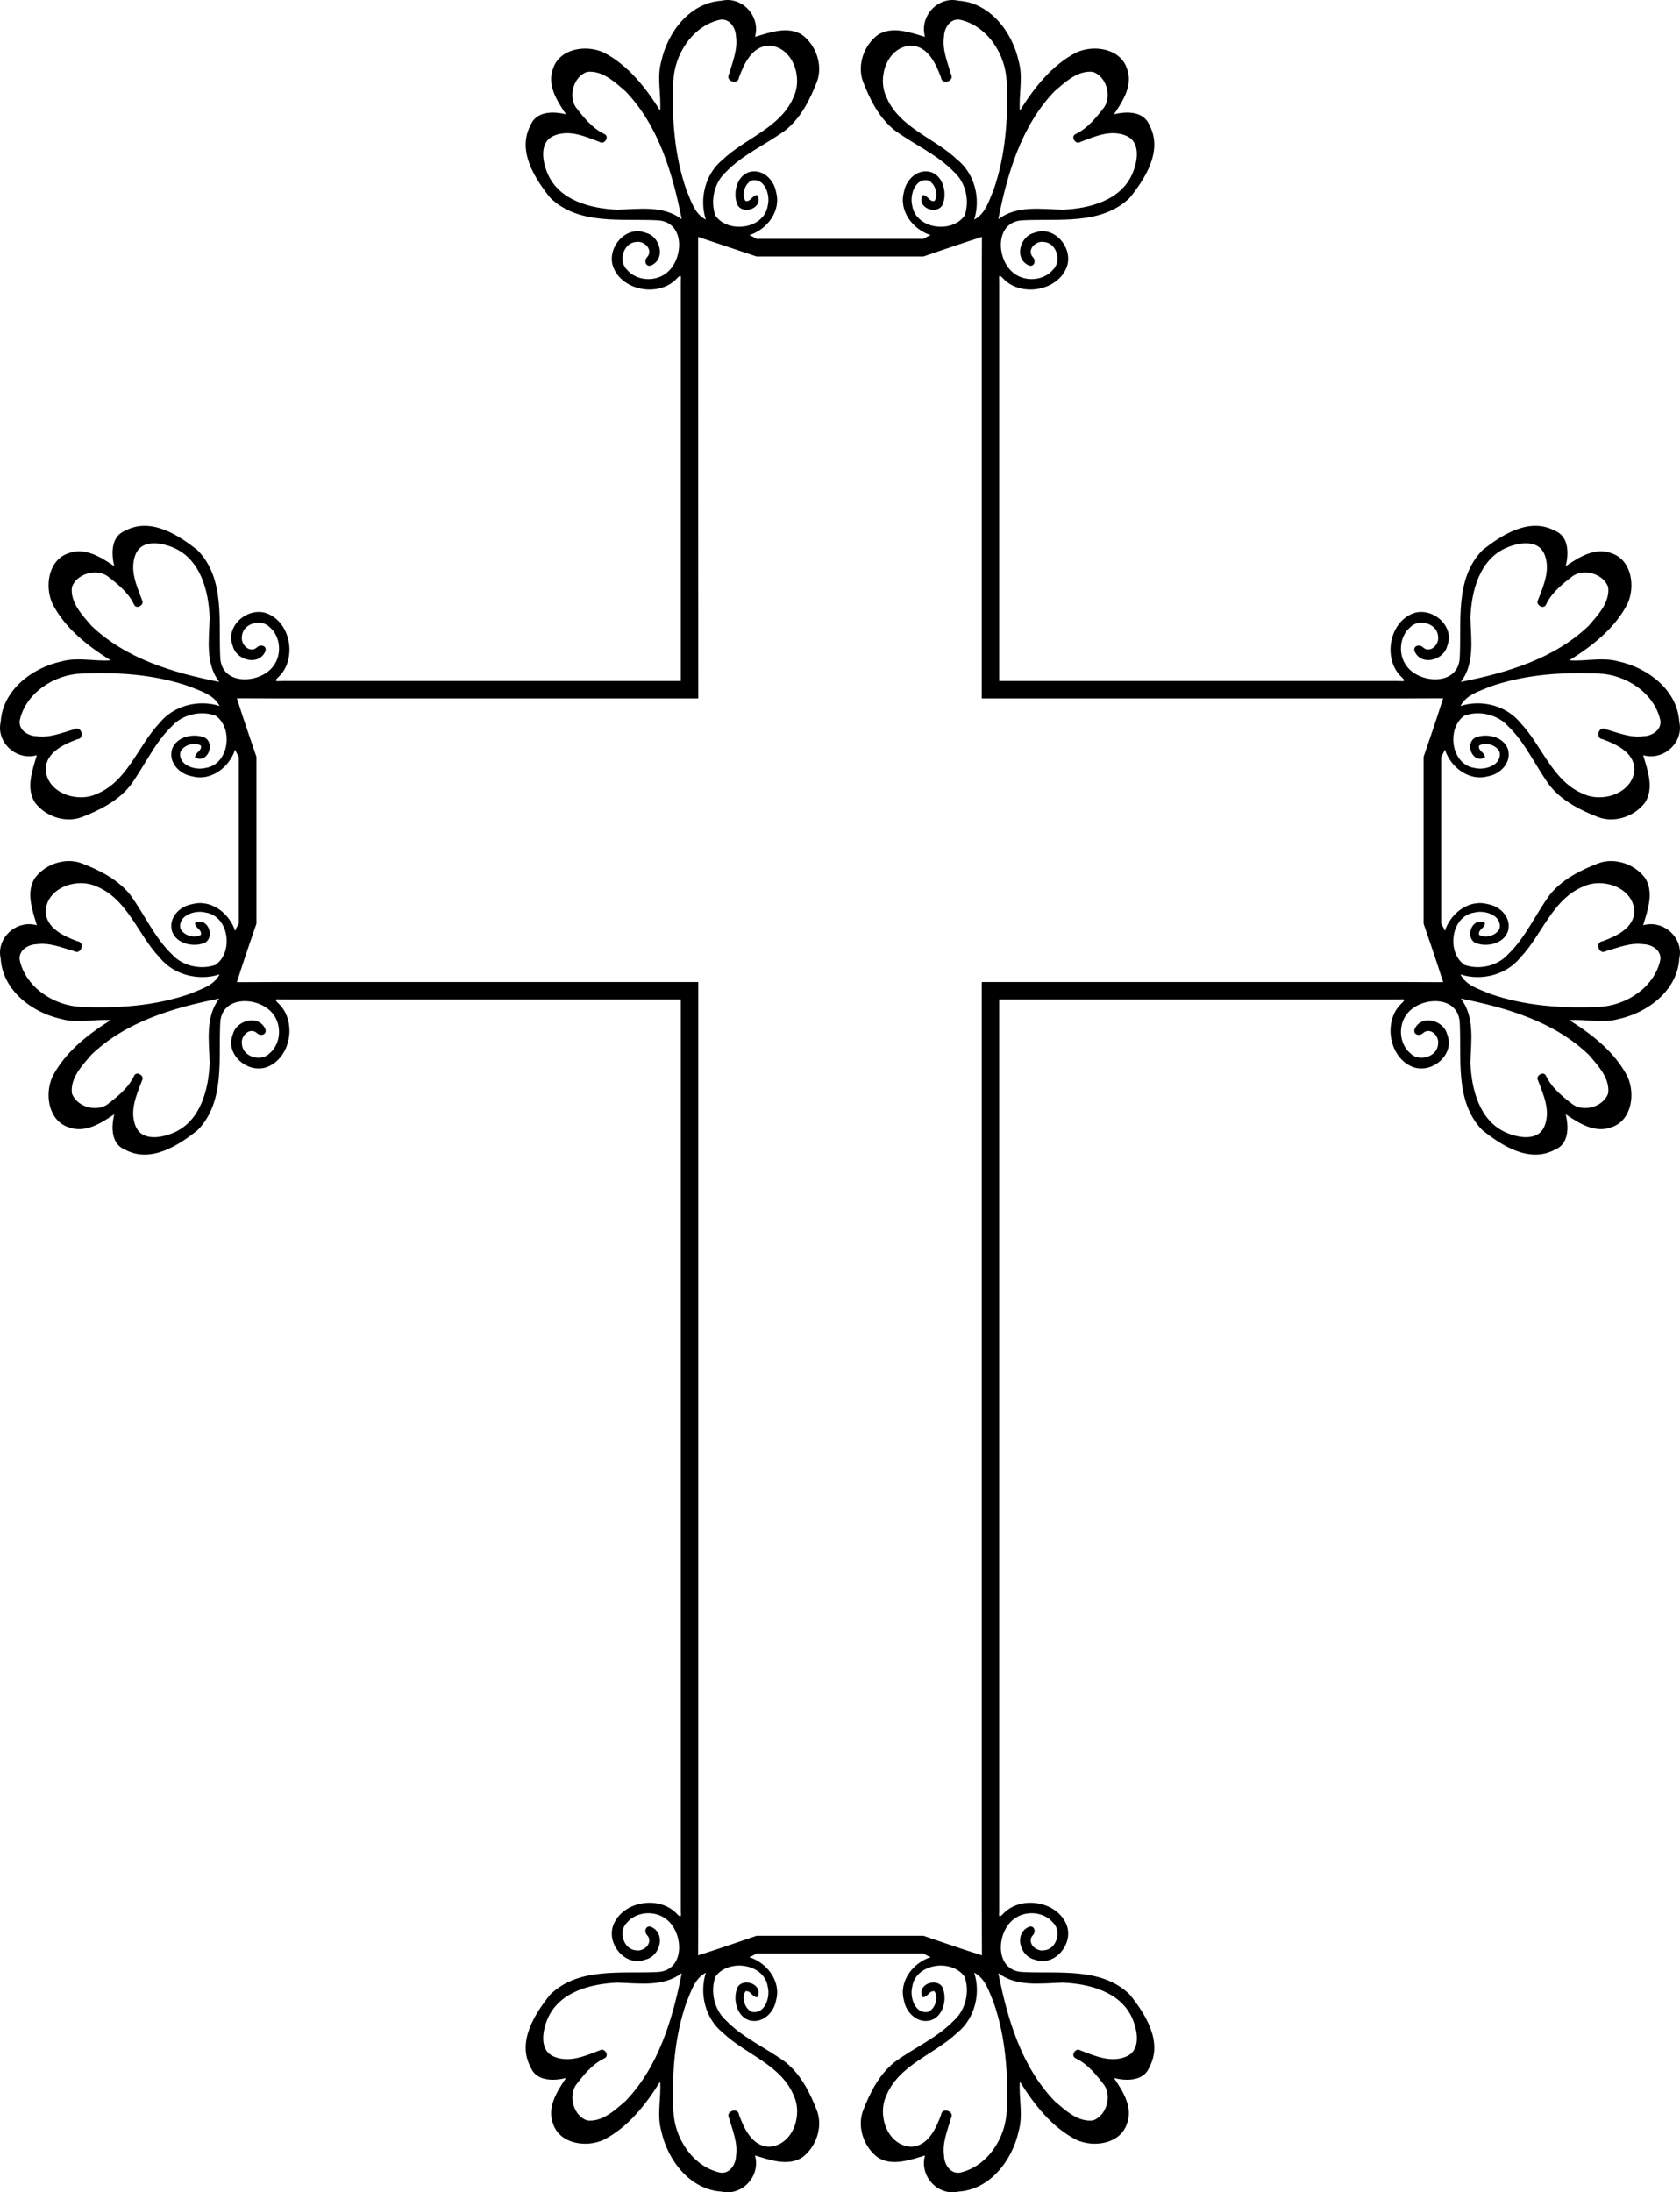 <?xml version="1.0" encoding="UTF-8"?>
<svg width="1933.1pt" height="2521.9pt" version="1.1" viewBox="0 0 1933.1 2521.9" xmlns="http://www.w3.org/2000/svg">
<path d="m836.77 0.003c-2.177 0.03-4.395 0.293-6.636 0.811-36.53 2.36-62.06 36.39-69.26 69.9-5.3 18.37 0.24 39.44-1.32 56.58-16.13-25.92-36.77-52.54-65.07-66.95-19.85-9.14-50.21-4.839-58.03 18.311-7.41 19.27 4.631 37.559 14.841 52.839-14.54-3.6-34.441-3.89-40.931 12.82-15.41 29.04 4.77 60.809 22.82 83.259 33 31.93 82.65 23.57 124.07 25.9 31.83 2.13 29.421 45.86 9.191 60.87-13.11 10.21-34.141 8.761-44.981-4.059-10.24-9.64-4.379-30.76 10.181-31.87 9.56-2.04 20.86 9.129 12.65 17.759-3.81 4.48-0.691 12.301 6.209 8.581 15.85-8.41 8.52-33.331-7.62-36.961-22.84-9.11-45.16 17.451-37.32 39.211 6.294 16.667 23.799 25.846 41.197 26.075 11.904 0.157 23.757-3.876 31.934-12.566 1.04-1.04 4.239-4.951 4.859-1.841 0 2.218-0.139 6.856-0.139 6.856v457.88h-457.88s-4.638 0.139-6.856 0.139c-3.11-0.62 0.801-3.819 1.841-4.859 8.69-8.178 12.723-20.031 12.566-31.934-0.229-17.398-9.408-34.903-26.075-41.197-21.76-7.84-48.321 14.48-39.211 37.32 3.63 16.14 28.551 23.47 36.961 7.62 3.72-6.9-4.101-10.019-8.581-6.209-8.63 8.21-19.799-3.09-17.759-12.65 1.11-14.56 22.23-20.421 31.87-10.181 12.82 10.84 14.269 31.871 4.059 44.981-15.01 20.23-58.74 22.639-60.87-9.191-2.33-41.42 6.03-91.07-25.9-124.07-22.45-18.05-54.219-38.23-83.259-22.82-16.71 6.49-16.42 26.391-12.82 40.931-15.28-10.21-33.569-22.251-52.839-14.841-23.15 7.82-27.451 38.18-18.311 58.03 14.41 28.3 41.03 48.94 66.95 65.07-17.14 1.56-38.21-3.98-56.58 1.32-33.51 7.2-67.54 32.73-69.9 69.27-0.518 2.241-0.781 4.459-0.811 6.636-0.292 21.044 21.103 38.113 42.391 31.933-5.14 17.18-12.95 38.36-2 54.72 11.88 15.53 34 23.36 52.77 16.9 21.05-8.09 42.16-18.569 56.58-36.459 16.55-22.56 27.821-49.111 48.241-68.741 12.27-13.45 33.319-18.06 50.189-11.88 20.96 14.96 15.191 56.59-12.119 60.22-11.38 2.93-31.461-3.161-28.481-18.391 3.4-8.05 16.331-12.13 23.641-7.27 1.53 6.01-7.431 8.011-6.691 13.631 14 7.36 23.341-15.4 11.461-22.75-12.79-5.69-32.83-1.58-37.92 12.88-4.81 15.32 8.55 29.099 22.85 31.409 21.82 6.11 43.151-10.45 49.591-30.77 0.824 2.735 4.286 8.312 4.286 8.312v192.05s-3.462 5.577-4.286 8.312c-6.44-20.32-27.771-36.88-49.591-30.77-14.3 2.31-27.66 16.089-22.85 31.409 5.09 14.46 25.13 18.57 37.92 12.88 11.88-7.35 2.539-30.11-11.461-22.75-0.74 5.62 8.221 7.621 6.691 13.631-7.31 4.86-20.241 0.78-23.641-7.27-2.98-15.23 17.101-21.321 28.481-18.391 27.31 3.63 33.079 45.26 12.119 60.22-16.87 6.18-37.919 1.57-50.189-11.88-20.42-19.63-31.691-46.181-48.241-68.741-14.42-17.89-35.53-28.369-56.58-36.459-18.77-6.46-40.89 1.37-52.77 16.9-10.95 16.36-3.14 37.54 2 54.72-21.288-6.181-42.682 10.889-42.391 31.933 0.03 2.177 0.293 4.395 0.811 6.636 2.36 36.54 36.39 62.07 69.9 69.27 18.37 5.3 39.44-0.24 56.58 1.32-25.92 16.13-52.54 36.77-66.95 65.07-9.14 19.85-4.839 50.21 18.311 58.03 19.27 7.41 37.559-4.631 52.839-14.841-3.6 14.54-3.89 34.441 12.82 40.931 29.04 15.41 60.809-4.77 83.259-22.82 31.93-33 23.57-82.65 25.9-124.07 2.13-31.83 45.86-29.421 60.87-9.191 10.21 13.11 8.761 34.141-4.059 44.981-9.64 10.24-30.76 4.379-31.87-10.181-2.04-9.56 9.129-20.86 17.759-12.65 4.48 3.81 12.301 0.691 8.581-6.209-8.41-15.85-33.331-8.52-36.961 7.62-9.11 22.84 17.451 45.16 39.211 37.32 16.667-6.294 25.846-23.799 26.075-41.197 0.157-11.904-3.876-23.757-12.566-31.934-1.04-1.04-4.951-4.239-1.841-4.859 2.218 0 6.856 0.139 6.856 0.139h457.88v1046.7s0.139 4.638 0.139 6.856c-0.62 3.11-3.819-0.801-4.859-1.841-20.13-21.39-62.531-14.561-73.131 13.509-7.84 21.76 14.48 48.321 37.32 39.211 16.14-3.63 23.47-28.551 7.62-36.961-6.9-3.72-10.019 4.101-6.209 8.581 8.21 8.63-3.09 19.799-12.65 17.759-14.56-1.11-20.421-22.23-10.181-31.87 10.84-12.82 31.871-14.269 44.981-4.059 20.23 15.01 22.639 58.74-9.191 60.87-41.42 2.33-91.07-6.03-124.07 25.9-18.05 22.45-38.23 54.219-22.82 83.259 6.49 16.71 26.391 16.42 40.931 12.82-10.21 15.28-22.251 33.569-14.841 52.839 7.82 23.15 38.18 27.451 58.03 18.311 28.3-14.41 48.94-41.03 65.07-66.95 1.56 17.14-3.98 38.21 1.32 56.58 7.2 33.51 32.73 67.54 69.27 69.9 2.241 0.518 4.459 0.781 6.636 0.811 21.044 0.292 38.113-21.103 31.933-42.39 17.18 5.14 38.36 12.95 54.72 2 15.53-11.88 23.36-34 16.9-52.77-8.09-21.05-18.569-42.16-36.459-56.58-22.56-16.55-49.111-27.821-68.741-48.241-13.45-12.27-18.06-33.319-11.88-50.189 14.96-20.96 56.59-15.191 60.22 12.119 2.93 11.38-3.161 31.461-18.391 28.481-8.05-3.4-12.13-16.331-7.27-23.641 6.01-1.53 8.011 7.431 13.631 6.691 7.36-14-15.4-23.341-22.75-11.461-5.69 12.79-1.58 32.83 12.88 37.92 15.32 4.81 29.099-8.55 31.409-22.85 6.11-21.82-10.45-43.151-30.77-49.591 2.735-0.824 8.312-4.286 8.312-4.286h192.05s5.577 3.462 8.312 4.286c-20.32 6.44-36.88 27.771-30.77 49.591 2.31 14.3 16.089 27.66 31.409 22.85 14.46-5.09 18.57-25.13 12.88-37.92-7.35-11.88-30.11-2.539-22.75 11.461 5.62 0.74 7.621-8.221 13.631-6.691 4.86 7.31 0.78 20.241-7.27 23.641-15.23 2.98-21.321-17.101-18.391-28.481 3.63-27.31 45.26-33.079 60.22-12.119 6.18 16.87 1.57 37.919-11.88 50.189-19.63 20.42-46.181 31.691-68.741 48.241-17.89 14.42-28.369 35.53-36.459 56.58-6.46 18.77 1.37 40.89 16.9 52.77 16.36 10.95 37.54 3.14 54.72-2-6.181 21.288 10.889 42.682 31.933 42.39 2.177-0.03 4.395-0.292 6.636-0.811 36.54-2.36 62.07-36.39 69.27-69.9 5.3-18.37-0.24-39.44 1.32-56.58 16.13 25.92 36.77 52.54 65.07 66.95 19.85 9.14 50.21 4.839 58.03-18.311 7.41-19.27-4.631-37.559-14.841-52.839 14.54 3.6 34.441 3.89 40.931-12.82 15.41-29.04-4.77-60.809-22.82-83.259-33-31.93-82.65-23.57-124.07-25.9-31.83-2.13-29.421-45.86-9.191-60.87 13.11-10.21 34.141-8.761 44.981 4.059 10.24 9.64 4.379 30.76-10.181 31.87-9.56 2.04-20.86-9.129-12.65-17.759 3.81-4.48 0.691-12.301-6.209-8.581-15.85 8.41-8.52 33.331 7.62 36.961 22.84 9.11 45.16-17.451 37.32-39.211-10.6-28.07-53.001-34.899-73.131-13.509-1.04 1.04-4.239 4.951-4.859 1.841 0-2.218 0.139-6.856 0.139-6.856v-1046.7h457.88s4.638-0.139 6.856-0.139c3.11 0.62-0.801 3.819-1.841 4.859-21.39 20.13-14.561 62.531 13.509 73.131 21.76 7.84 48.321-14.48 39.211-37.32-3.63-16.14-28.551-23.47-36.961-7.62-3.72 6.9 4.101 10.019 8.581 6.209 8.63-8.21 19.799 3.09 17.759 12.65-1.11 14.56-22.23 20.421-31.87 10.181-12.82-10.84-14.269-31.871-4.059-44.981 15.01-20.23 58.74-22.639 60.87 9.191 2.33 41.42-6.03 91.07 25.9 124.07 22.45 18.05 54.219 38.23 83.259 22.82 16.71-6.49 16.42-26.391 12.82-40.931 15.28 10.21 33.569 22.251 52.839 14.841 23.15-7.82 27.451-38.18 18.311-58.03-14.41-28.3-41.03-48.94-66.95-65.07 17.14-1.56 38.21 3.98 56.58-1.32 33.51-7.2 67.54-32.73 69.9-69.27 0.518-2.241 0.781-4.459 0.811-6.636 0.292-21.044-21.103-38.113-42.391-31.933 5.14-17.18 12.95-38.36 2-54.72-11.88-15.53-34-23.36-52.77-16.9-21.05 8.09-42.16 18.569-56.58 36.459-16.55 22.56-27.821 49.111-48.241 68.741-12.27 13.45-33.319 18.06-50.189 11.88-20.96-14.96-15.191-56.59 12.119-60.22 11.38-2.93 31.461 3.161 28.481 18.391-3.4 8.05-16.331 12.13-23.641 7.27-1.53-6.01 7.431-8.011 6.691-13.631-14-7.36-23.341 15.4-11.461 22.75 12.79 5.69 32.83 1.58 37.92-12.88 4.81-15.32-8.55-29.099-22.85-31.409-21.82-6.11-43.151 10.45-49.591 30.77-0.824-2.735-4.286-8.312-4.286-8.312v-192.05s3.462-5.577 4.286-8.312c6.44 20.32 27.771 36.88 49.591 30.77 14.3-2.31 27.66-16.089 22.85-31.409-5.09-14.46-25.13-18.57-37.92-12.88-11.88 7.35-2.539 30.11 11.461 22.75 0.74-5.62-8.221-7.621-6.691-13.631 7.31-4.86 20.241-0.78 23.641 7.27 2.98 15.23-17.101 21.321-28.481 18.391-27.31-3.63-33.079-45.26-12.119-60.22 16.87-6.18 37.919-1.57 50.189 11.88 20.42 19.63 31.691 46.181 48.241 68.741 14.42 17.89 35.53 28.369 56.58 36.459 18.77 6.46 40.89-1.37 52.77-16.9 10.95-16.36 3.14-37.54-2-54.72 21.288 6.181 42.682-10.889 42.391-31.933-0.03-2.177-0.293-4.395-0.811-6.636-2.36-36.54-36.39-62.07-69.9-69.27-18.37-5.3-39.44 0.24-56.58-1.32 25.92-16.13 52.54-36.77 66.95-65.07 9.14-19.85 4.839-50.21-18.311-58.03-19.27-7.41-37.559 4.631-52.839 14.841 3.6-14.54 3.89-34.441-12.82-40.931-29.04-15.41-60.809 4.77-83.259 22.82-31.93 33-23.57 82.65-25.9 124.07-2.13 31.83-45.86 29.421-60.87 9.191-10.21-13.11-8.761-34.141 4.059-44.981 9.64-10.24 30.76-4.379 31.87 10.181 2.04 9.56-9.129 20.86-17.759 12.65-4.48-3.81-12.301-0.691-8.581 6.209 8.41 15.85 33.331 8.52 36.961-7.62 9.11-22.84-17.451-45.16-39.211-37.32-28.07 10.6-34.899 53.001-13.509 73.131 1.04 1.04 4.951 4.239 1.841 4.859-2.218 0-6.856-0.139-6.856-0.139h-457.88v-457.88s-0.139-4.638-0.139-6.856c0.62-3.11 3.819 0.801 4.859 1.841 8.178 8.69 20.031 12.723 31.934 12.566 17.398-0.229 34.903-9.408 41.197-26.075 7.84-21.76-14.48-48.321-37.32-39.211-16.14 3.63-23.47 28.551-7.62 36.961 6.9 3.72 10.019-4.101 6.209-8.581-8.21-8.63 3.09-19.799 12.65-17.759 14.56 1.11 20.421 22.23 10.181 31.87-10.84 12.82-31.871 14.269-44.981 4.059-20.23-15.01-22.639-58.74 9.191-60.87 41.42-2.33 91.07 6.03 124.07-25.9 18.05-22.45 38.23-54.219 22.82-83.259-6.49-16.71-26.391-16.42-40.931-12.82 10.21-15.28 22.251-33.569 14.841-52.839-7.82-23.15-38.18-27.451-58.03-18.311-28.3 14.41-48.94 41.03-65.07 66.95-1.56-17.14 3.98-38.21-1.32-56.58-7.2-33.51-32.73-67.54-69.27-69.9-2.241-0.518-4.459-0.781-6.636-0.811-21.044-0.292-38.113 21.103-31.933 42.391-17.18-5.14-38.36-12.95-54.72-2-15.53 11.88-23.36 34-16.9 52.77 8.09 21.05 18.569 42.16 36.459 56.58 22.56 16.55 49.111 27.821 68.741 48.241 13.45 12.27 18.06 33.319 11.88 50.189-14.96 20.96-56.59 15.191-60.22-12.119-2.93-11.38 3.161-31.461 18.391-28.481 8.05 3.4 12.13 16.331 7.27 23.641-6.01 1.53-8.011-7.431-13.631-6.691-7.36 14 15.4 23.341 22.75 11.461 5.69-12.79 1.58-32.83-12.88-37.92-15.32-4.81-29.099 8.55-31.409 22.85-6.11 21.82 10.45 43.151 30.77 49.591-2.735 0.824-8.312 4.284-8.312 4.284h-192.05s-5.577-3.461-8.312-4.284c20.32-6.44 36.88-27.771 30.77-49.591-2.31-14.3-16.089-27.66-31.409-22.85-14.46 5.09-18.57 25.13-12.88 37.92 7.35 11.88 30.11 2.539 22.75-11.461-5.62-0.74-7.621 8.221-13.631 6.691-4.86-7.31-0.78-20.241 7.27-23.641 15.23-2.98 21.321 17.101 18.391 28.481-3.63 27.31-45.26 33.079-60.22 12.119-6.18-16.87-1.57-37.919 11.88-50.189 19.63-20.42 46.181-31.691 68.741-48.241 17.89-14.42 28.369-35.53 36.459-56.58 6.46-18.77-1.37-40.89-16.9-52.77-16.36-10.95-37.54-3.14-54.72 2 6.181-21.288-10.889-42.682-31.933-42.391zm-6.019 22.505c9.885-0.015 15.934 10.433 16.122 19.536 2.17 14.97-3.929 28.94-7.839 42.97-5.21 8.15 10.349 13.491 11.269 4.091 5.87-15.9 15.261-36.481 35.041-36.631 26.84 1.87 38.21 35.901 28.27 57.981-14.41 36.26-55.49 47.91-81.92 73.1-20.1 16.11-27.37 44.869-19.53 69.069-13.16-6.63-17.111-21.98-22.491-34.53-13.77-39.78-16.759-82.609-14.859-124.39 1.03-31.2 22.289-64.25 53.909-71.05 0.692-0.097 1.369-0.146 2.028-0.147zm271.57 0c0.659 0 1.336 0.05 2.028 0.147 31.62 6.8 52.879 39.85 53.909 71.05 1.9 41.78-1.089 84.609-14.859 124.39-5.38 12.55-9.331 27.9-22.491 34.53 7.84-24.2 0.57-52.959-19.53-69.069-26.43-25.19-67.51-36.84-81.92-73.1-9.94-22.08 1.43-56.111 28.27-57.981 19.78 0.15 29.171 20.731 35.041 36.631 0.92 9.4 16.479 4.059 11.269-4.091-3.91-14.03-10.009-28-7.839-42.97 0.188-9.103 6.237-19.551 16.122-19.536zm-423.74 59.989c16.186-0.241 29.559 12.58 41.184 22.517 38.19 39.84 54.18 94.41 64.68 147.2-21.25-16.2-48.959-11.69-73.939-11-30.34-1.21-66.53-10.271-80.1-40.841-6.08-13.71-10.58-36.749 6.93-44.239 17.86-7.47 36.28 0.9 53.02 7.32 5.27 3.2 11.28-6.441 5.18-9.231-13.96-6.6-23.86-18.989-33.05-31.009-8.77-13.39-2.29-34.951 12.82-40.491 1.104-0.137 2.196-0.211 3.275-0.227zm575.96 0c1.079 0.016 2.171 0.09 3.275 0.227 15.11 5.54 21.59 27.101 12.82 40.491-9.19 12.02-19.09 24.409-33.05 31.009-6.1 2.79-0.09 12.431 5.18 9.231 16.74-6.42 35.16-14.79 53.02-7.32 17.51 7.49 13.01 30.529 6.93 44.239-13.57 30.57-49.76 39.631-80.1 40.841-24.98-0.69-52.689-5.2-73.939 11 10.5-52.79 26.49-107.36 64.68-147.2 11.625-9.938 24.998-22.758 41.184-22.517zm-451.26 190.05 67.262 22.484h192.05s44.705-15.49 67.262-22.484c-0.055 17.662-0.206 52.986-0.206 52.986v477.93h477.93s35.324-0.152 52.986-0.206c-6.995 22.557-22.484 67.262-22.484 67.262v192.05s15.49 44.705 22.484 67.262c-17.662-0.054-52.986-0.206-52.986-0.206h-477.93v1066.7s0.152 35.324 0.206 52.986c-22.557-6.995-67.262-22.484-67.262-22.484h-192.05s-44.705 15.49-67.262 22.484c0.054-17.662 0.206-52.986 0.206-52.986v-1066.7h-477.93s-35.324 0.152-52.986 0.206c6.995-22.557 22.484-67.262 22.484-67.262v-192.05s-15.49-44.705-22.484-67.262c17.662 0.055 52.986 0.206 52.986 0.206h477.93zm-625.73 352.43c7.964 0.051 16.441 2.555 22.867 5.405 30.57 13.57 39.631 49.76 40.841 80.1-0.69 24.98-5.2 52.689 11 73.939-52.79-10.5-107.36-26.49-147.2-64.68-9.938-11.625-22.758-24.998-22.517-41.184 0.016-1.079 0.09-2.171 0.227-3.275 5.54-15.11 27.101-21.59 40.491-12.82 12.02 9.19 24.409 19.09 31.009 33.05 2.79 6.1 12.431 0.09 9.231-5.18-6.42-16.74-14.79-35.16-7.32-53.02 3.979-9.302 12.346-12.393 21.372-12.334zm1578.1 0c9.026-0.058 17.393 3.032 21.372 12.334 7.47 17.86-0.9 36.28-7.32 53.02-3.2 5.27 6.441 11.28 9.231 5.18 6.6-13.96 18.989-23.86 31.009-33.05 13.39-8.77 34.951-2.29 40.491 12.82 0.137 1.104 0.21 2.196 0.227 3.275 0.241 16.186-12.58 29.559-22.517 41.184-39.84 38.19-94.41 54.18-147.2 64.68 16.2-21.25 11.69-48.959 11-73.939 1.21-30.34 10.271-66.53 40.841-80.1 6.426-2.85 14.903-5.353 22.867-5.405zm-1638.3 149.32c34.149 0.114 68.483 4.185 100.8 15.373 12.55 5.38 27.9 9.331 34.53 22.491-24.2-7.84-52.959-0.57-69.069 19.53-25.19 26.43-36.84 67.51-73.1 81.92-22.08 9.94-56.111-1.43-57.981-28.27 0.15-19.78 20.731-29.171 36.631-35.041 9.4-0.92 4.059-16.479-4.091-11.269-14.03 3.91-28 10.009-42.97 7.839-9.103-0.188-19.551-6.237-19.536-16.122 0-0.659 0.05-1.336 0.147-2.028 6.8-31.62 39.85-52.879 71.05-53.909 7.834-0.356 15.704-0.54 23.584-0.514zm1698.5 0c7.88-0.026 15.752 0.158 23.586 0.514 31.2 1.03 64.25 22.289 71.05 53.909 0.098 0.692 0.146 1.369 0.147 2.028 0.015 9.885-10.433 15.934-19.536 16.122-14.97 2.17-28.94-3.929-42.97-7.839-8.15-5.21-13.491 10.349-4.091 11.269 15.9 5.87 36.481 15.261 36.631 35.041-1.87 26.84-35.901 38.21-57.981 28.27-36.26-14.41-47.91-55.49-73.1-81.92-16.11-20.1-44.869-27.37-69.069-19.53 6.63-13.16 21.98-17.111 34.53-22.491 32.321-11.188 66.654-15.259 100.8-15.373zm-1723.5 241.6c6.325-0.087 12.593 1.065 18.113 3.55 36.26 14.41 47.91 55.49 73.1 81.92 16.11 20.1 44.869 27.37 69.069 19.53-6.63 13.16-21.98 17.111-34.53 22.491-39.78 13.77-82.609 16.759-124.39 14.859-31.2-1.03-64.25-22.289-71.05-53.909-0.097-0.692-0.146-1.369-0.147-2.028-0.015-9.885 10.433-15.934 19.536-16.122 14.97-2.17 28.94 3.929 42.97 7.839 8.15 5.21 13.491-10.349 4.091-11.269-15.9-5.87-36.481-15.261-36.631-35.041 1.403-20.13 20.895-31.558 39.869-31.82zm1748.4 0c18.974 0.263 38.468 11.69 39.87 31.82-0.15 19.78-20.731 29.171-36.631 35.041-9.4 0.92-4.059 16.479 4.091 11.269 14.03-3.91 28-10.009 42.97-7.839 9.103 0.188 19.551 6.237 19.536 16.122 0 0.659-0.049 1.336-0.147 2.028-6.8 31.62-39.85 52.879-71.05 53.909-41.78 1.9-84.609-1.089-124.39-14.859-12.55-5.38-27.9-9.331-34.53-22.491 24.2 7.84 52.959 0.57 69.069-19.53 25.19-26.43 36.84-67.51 73.1-81.92 5.52-2.485 11.786-3.638 18.111-3.55zm-1588.5 132.8c-16.2 21.25-11.69 48.959-11 73.939-1.21 30.34-10.271 66.53-40.841 80.1-13.71 6.08-36.749 10.58-44.239-6.93-7.47-17.86 0.9-36.28 7.32-53.02 3.2-5.27-6.441-11.28-9.231-5.18-6.6 13.96-18.989 23.86-31.009 33.05-13.39 8.77-34.951 2.29-40.491-12.82-0.137-1.104-0.211-2.196-0.227-3.275-0.241-16.186 12.58-29.559 22.517-41.184 39.84-38.19 94.41-54.18 147.2-64.68zm1428.7 0c52.79 10.5 107.36 26.49 147.2 64.68 9.938 11.625 22.758 24.998 22.517 41.184-0.016 1.079-0.09 2.171-0.227 3.275-5.54 15.11-27.101 21.59-40.491 12.82-12.02-9.19-24.409-19.09-31.009-33.05-2.79-6.1-12.431-0.09-9.231 5.18 6.42 16.74 14.79 35.16 7.32 53.02-7.49 17.51-30.529 13.01-44.239 6.93-30.57-13.57-39.631-49.76-40.841-80.1 0.69-24.98 5.2-52.689-11-73.939zm-868.73 1120.6c-7.84 24.2-0.57 52.959 19.53 69.069 26.43 25.19 67.51 36.84 81.92 73.1 9.94 22.08-1.43 56.111-28.27 57.981-19.78-0.15-29.171-20.731-35.041-36.631-0.92-9.4-16.479-4.059-11.269 4.091 3.91 14.03 10.009 28 7.839 42.97-0.188 9.103-6.237 19.551-16.122 19.536-0.659 0-1.336-0.049-2.028-0.147-31.62-6.8-52.879-39.85-53.909-71.05-1.9-41.78 1.089-84.609 14.859-124.39 5.38-12.55 9.331-27.9 22.491-34.53zm308.75 0c13.16 6.63 17.111 21.98 22.491 34.53 13.77 39.78 16.759 82.609 14.859 124.39-1.03 31.2-22.289 64.25-53.909 71.05-0.693 0.098-1.369 0.146-2.028 0.147-9.885 0.015-15.934-10.433-16.122-19.536-2.17-14.97 3.929-28.94 7.839-42.97 5.21-8.15-10.349-13.491-11.269-4.091-5.87 15.9-15.261 36.481-35.041 36.631-26.84-1.87-38.21-35.901-28.27-57.981 14.41-36.26 55.49-47.91 81.92-73.1 20.1-16.11 27.37-44.869 19.53-69.069zm-336.49 0.409c-10.5 52.79-26.49 107.36-64.68 147.2-11.625 9.938-24.998 22.758-41.184 22.517-1.079-0.016-2.171-0.09-3.275-0.227-15.11-5.54-21.59-27.101-12.82-40.491 9.19-12.02 19.09-24.409 33.05-31.009 6.1-2.79 0.09-12.431-5.18-9.231-16.74 6.42-35.16 14.79-53.02 7.32-17.51-7.49-13.01-30.529-6.93-44.239 13.57-30.57 49.76-39.631 80.1-40.841 24.98 0.69 52.689 5.2 73.939-11zm364.23 0c21.25 16.2 48.959 11.69 73.939 11 30.34 1.21 66.53 10.271 80.1 40.841 6.08 13.71 10.58 36.749-6.93 44.239-17.86 7.47-36.28-0.9-53.02-7.32-5.27-3.2-11.28 6.441-5.18 9.231 13.96 6.6 23.86 18.989 33.05 31.009 8.77 13.39 2.29 34.951-12.82 40.491-1.104 0.137-2.196 0.21-3.275 0.227-16.186 0.241-29.559-12.58-41.184-22.517-38.19-39.84-54.18-94.41-64.68-147.2z"/>
</svg>
